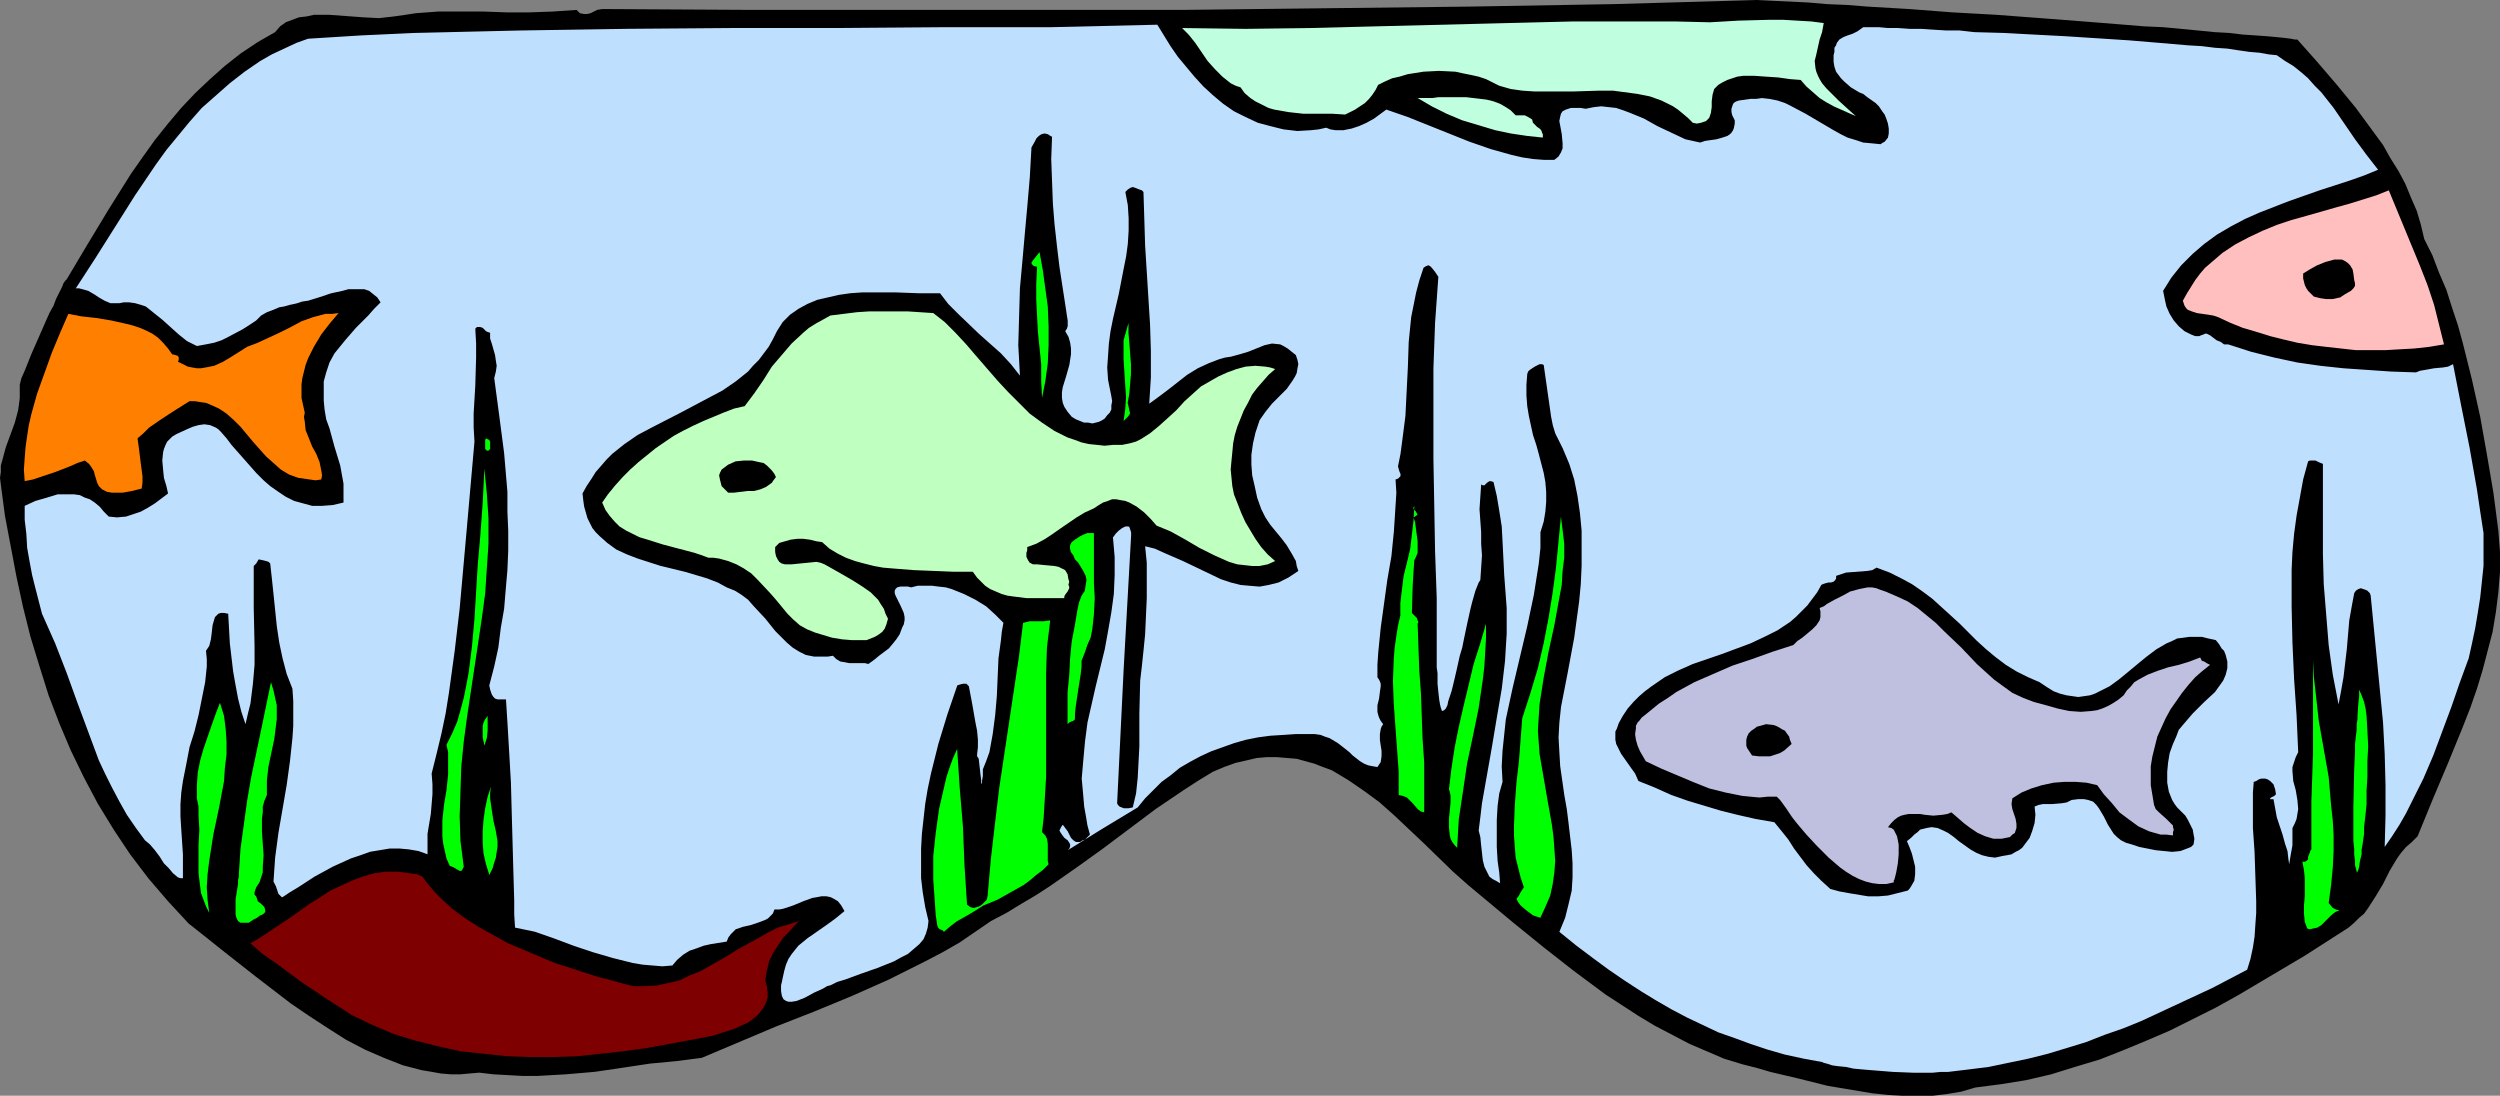 <?xml version="1.0" encoding="UTF-8" standalone="no"?>
<svg
   version="1.0"
   width="129.766mm"
   height="56.877mm"
   id="svg28"
   sodipodi:docname="Mask - Fish Design.wmf"
   xmlns:inkscape="http://www.inkscape.org/namespaces/inkscape"
   xmlns:sodipodi="http://sodipodi.sourceforge.net/DTD/sodipodi-0.dtd"
   xmlns="http://www.w3.org/2000/svg"
   xmlns:svg="http://www.w3.org/2000/svg">
  <rect width="100%" height="100%" fill="#808080" stroke="none"/>
  <sodipodi:namedview
     id="namedview28"
     pagecolor="#ffffff"
     bordercolor="#000000"
     borderopacity="0.25"
     inkscape:showpageshadow="2"
     inkscape:pageopacity="0.0"
     inkscape:pagecheckerboard="0"
     inkscape:deskcolor="#d1d1d1"
     inkscape:document-units="mm" />
  <defs
     id="defs1">
    <pattern
       id="WMFhbasepattern"
       patternUnits="userSpaceOnUse"
       width="6"
       height="6"
       x="0"
       y="0" />
  </defs>
  <path
     style="fill:#000000;fill-opacity:1;fill-rule:evenodd;stroke:none"
     d="m 450.702,7.758 3.878,4.364 3.878,4.526 3.717,4.526 3.555,4.849 1.778,2.424 1.454,2.586 1.616,2.586 1.293,2.424 1.131,2.748 1.131,2.586 0.808,2.748 0.646,2.748 1.616,3.233 1.293,3.394 1.454,3.394 1.131,3.556 1.131,3.394 0.97,3.556 1.778,7.112 1.616,7.273 1.293,7.273 1.293,7.597 0.97,7.435 0.323,4.202 v 3.879 l -0.323,4.041 -0.485,3.879 -0.646,3.879 -0.97,3.717 -0.97,3.717 -1.131,3.717 -1.293,3.717 -1.454,3.717 -2.909,7.112 -3.07,7.273 -2.909,7.112 -1.131,1.131 -1.131,0.97 -0.97,1.131 -0.808,1.131 -1.454,2.424 -1.293,2.586 -1.454,2.424 -1.454,2.263 -0.808,1.131 -0.97,0.808 -0.97,0.97 -1.131,0.97 -8.565,5.495 -8.726,5.172 -4.363,2.586 -4.363,2.424 -4.525,2.263 -4.525,2.263 -4.525,1.94 -4.686,1.94 -4.525,1.778 -4.848,1.455 -4.686,1.455 -4.848,1.131 -5.01,0.808 -5.01,0.647 -2.747,0.808 -2.909,0.485 -2.747,0.323 h -2.909 -2.909 l -2.909,-0.162 -3.07,-0.323 -2.909,-0.485 -5.818,-0.97 -5.818,-1.455 -5.494,-1.293 -2.747,-0.808 -2.586,-0.647 -3.717,-1.131 -3.394,-1.455 -3.394,-1.455 -3.394,-1.778 -3.394,-1.778 -3.232,-1.94 -3.232,-2.101 -3.232,-2.101 -6.302,-4.687 -5.979,-4.687 -5.979,-4.849 -5.818,-4.849 -2.909,-2.424 -2.909,-2.586 -5.656,-5.495 -5.818,-5.495 -2.909,-2.586 -3.07,-2.263 -3.07,-2.101 -1.616,-0.97 -1.616,-0.97 -1.778,-0.647 -1.616,-0.647 -1.778,-0.485 -1.778,-0.485 -1.939,-0.162 -1.939,-0.162 h -1.939 l -1.939,0.162 -2.101,0.485 -2.101,0.485 -2.262,0.808 -2.262,0.97 -2.909,1.778 -2.747,1.778 -5.494,3.717 -5.171,3.879 -5.171,3.879 -5.171,3.717 -5.333,3.717 -2.747,1.778 -2.747,1.616 -2.909,1.778 -3.07,1.616 -3.07,2.101 -3.07,2.101 -3.394,1.94 -3.394,1.778 -3.555,1.778 -3.555,1.778 -7.272,3.233 -7.434,3.071 -7.434,2.909 -7.272,3.071 -7.272,3.071 -5.01,0.647 -5.171,0.485 -5.333,0.808 -5.494,0.808 -5.656,0.485 -5.656,0.323 h -2.747 l -2.909,-0.162 -2.909,-0.162 -2.747,-0.323 -1.939,0.162 -1.778,0.162 H 88.395 l -1.939,-0.162 -1.778,-0.323 -1.939,-0.323 -3.717,-0.97 -3.717,-1.455 -3.717,-1.616 -3.717,-1.94 -3.555,-2.263 -3.717,-2.424 -3.555,-2.424 -6.949,-5.334 -6.787,-5.334 -3.232,-2.586 -3.07,-2.424 -4.04,-4.364 -3.878,-4.526 -3.555,-4.687 -3.232,-4.849 -3.07,-5.011 -2.747,-5.172 -2.586,-5.334 -2.262,-5.334 -2.101,-5.495 -1.778,-5.657 -1.778,-5.819 L 4.525,119.121 3.232,113.141 2.101,107.16 0.97,101.18 0.162,95.038 0,93.745 0.162,92.614 v -1.293 l 0.323,-1.131 0.646,-2.424 1.778,-4.849 0.646,-2.424 0.162,-1.131 0.162,-1.293 v -1.293 -1.293 l 0.323,-1.293 0.646,-1.455 1.293,-3.233 2.909,-6.627 0.646,-1.455 0.808,-1.455 0.485,-1.293 0.646,-1.293 0.485,-0.97 0.323,-0.808 0.323,-0.485 0.323,-0.323 4.04,-6.788 4.202,-6.95 4.363,-6.95 2.262,-3.233 2.424,-3.394 2.586,-3.233 2.586,-3.071 2.747,-2.909 2.909,-2.748 2.909,-2.586 3.07,-2.424 3.394,-2.263 3.394,-1.94 0.97,-1.131 1.131,-0.808 1.293,-0.485 1.293,-0.485 1.454,-0.162 1.454,-0.323 h 1.616 1.454 l 6.626,0.485 3.07,0.162 1.454,-0.162 1.454,-0.162 2.262,-0.323 2.101,-0.323 4.363,-0.323 h 4.525 4.363 l 4.525,0.162 h 4.525 l 4.525,-0.162 4.686,-0.323 0.323,0.323 0.323,0.323 0.808,0.162 h 0.646 l 0.646,-0.162 1.293,-0.647 0.97,-0.162 h 0.808 l 28.603,0.162 h 28.28 28.28 28.118 L 260.176,1.616 288.294,1.293 316.574,0.808 344.692,0 l 3.232,0.162 3.394,0.162 3.394,0.162 3.717,0.323 3.878,0.162 4.04,0.323 8.242,0.485 8.403,0.647 8.726,0.485 8.565,0.647 8.403,0.647 4.04,0.323 4.04,0.323 3.878,0.323 3.717,0.162 3.394,0.323 3.394,0.323 3.232,0.323 2.909,0.162 2.747,0.323 2.424,0.162 2.262,0.162 1.778,0.162 1.616,0.162 1.293,0.162 0.808,0.162 h 0.323 z"
     id="path1" />
  <path
     style="fill:#bfdfff;fill-opacity:1;fill-rule:evenodd;stroke:none"
     d="m 446.662,10.829 1.616,1.131 1.616,0.97 1.616,1.293 1.293,1.131 1.293,1.455 1.293,1.293 2.424,3.071 4.202,6.142 2.262,3.071 2.262,2.909 -2.747,1.131 -2.747,0.97 -5.979,1.94 -5.979,2.101 -2.909,1.131 -2.909,1.131 -2.909,1.293 -2.747,1.455 -2.747,1.616 -2.424,1.778 -2.262,1.94 -2.262,2.263 -1.939,2.424 -0.808,1.293 -0.808,1.293 0.323,1.616 0.323,1.455 0.646,1.455 0.808,1.293 0.97,1.131 1.131,0.97 1.293,0.647 0.808,0.323 h 0.808 l 0.323,-0.162 0.485,-0.162 0.323,-0.162 h 0.323 l 0.646,0.323 0.646,0.485 0.646,0.485 0.808,0.323 0.646,0.485 h 0.808 l 4.525,1.455 4.525,1.131 4.525,0.97 4.525,0.647 4.525,0.485 4.686,0.323 4.686,0.323 4.848,0.162 0.808,-0.323 0.97,-0.162 1.778,-0.323 1.778,-0.162 0.97,-0.162 0.97,-0.485 1.616,8.243 1.616,8.081 1.454,8.243 0.646,4.364 0.646,4.202 v 3.394 3.071 l -0.323,3.071 -0.323,3.071 -0.485,3.071 -0.485,2.909 -0.646,3.071 -0.646,2.909 -1.778,4.849 -1.616,4.687 -3.555,9.536 -1.939,4.526 -2.262,4.526 -1.131,2.263 -1.293,2.263 -1.454,2.263 -1.454,2.101 0.162,-6.142 v -5.98 l -0.162,-6.142 -0.323,-6.142 -2.424,-24.891 -0.162,-0.485 -0.485,-0.485 -0.323,-0.162 -0.485,-0.162 -0.485,-0.162 -0.485,0.162 -0.485,0.323 -0.323,0.485 -0.485,2.586 -0.485,2.748 -0.485,5.657 -0.646,5.495 -0.485,2.748 -0.485,2.586 -1.131,-5.819 -0.808,-5.819 -0.485,-5.98 -0.485,-5.98 -0.162,-5.98 v -5.98 -5.819 -5.819 l -0.808,-0.323 -0.646,-0.323 h -0.808 -0.323 l -0.323,0.162 -0.97,3.556 -0.646,3.556 -0.646,3.556 -0.485,3.556 -0.323,3.556 -0.162,3.556 v 7.112 l 0.162,7.112 0.323,7.112 0.485,7.112 0.323,7.273 -0.485,0.97 -0.323,0.97 -0.323,0.97 v 0.808 l 0.162,1.94 0.485,1.778 0.323,1.94 0.162,1.778 -0.162,0.97 -0.162,0.97 -0.323,0.808 -0.485,0.97 v 1.616 1.778 l -0.323,1.778 -0.323,1.94 -0.162,-1.131 -0.162,-1.455 -0.485,-1.455 -0.485,-1.778 -1.131,-3.394 -0.323,-1.778 -0.323,-1.778 h -0.323 -0.162 -0.162 v -0.162 l 0.162,-0.162 0.323,-0.162 0.323,-0.162 0.162,-0.162 0.162,-0.162 -0.162,-0.97 -0.323,-0.97 -0.323,-0.323 -0.323,-0.323 -0.485,-0.323 -0.485,-0.162 h -0.323 -0.485 l -0.485,0.162 -0.485,0.323 -0.485,0.162 -0.162,2.101 v 2.263 4.687 l 0.323,4.687 0.162,4.849 0.162,4.849 v 2.263 l -0.162,2.263 -0.162,2.424 -0.323,2.101 -0.485,2.263 -0.646,2.101 -6.787,3.556 -6.949,3.233 -6.949,3.233 -3.555,1.455 -3.717,1.293 -3.717,1.455 -3.717,1.131 -3.717,1.131 -3.878,0.97 -3.878,0.808 -3.878,0.808 -3.878,0.485 -4.04,0.485 h -1.454 l -1.616,0.162 h -3.717 l -4.04,-0.162 -4.04,-0.323 -1.939,-0.162 -1.778,-0.162 -1.454,-0.323 -1.616,-0.162 -1.131,-0.162 -0.97,-0.323 -0.646,-0.162 -0.323,-0.162 -3.555,-0.647 -3.717,-0.808 -3.394,-0.97 -3.394,-1.131 -3.07,-1.131 -3.232,-1.131 -3.07,-1.455 -3.07,-1.455 -3.07,-1.616 -3.07,-1.778 -2.909,-1.778 -3.232,-2.101 -3.07,-2.101 -3.07,-2.263 -3.232,-2.424 -3.394,-2.748 1.131,-2.748 0.646,-2.586 0.646,-2.748 0.162,-2.586 v -2.748 l -0.162,-2.586 -0.323,-2.748 -0.323,-2.748 -0.323,-2.586 -0.485,-2.748 -0.808,-5.657 -0.162,-2.748 -0.162,-2.909 0.162,-2.909 0.323,-3.071 1.293,-6.627 1.293,-6.95 0.97,-7.112 0.323,-3.394 0.162,-3.556 v -3.556 -3.394 l -0.323,-3.394 -0.485,-3.394 -0.646,-3.233 -0.97,-3.071 -1.293,-3.071 -1.454,-2.909 -0.485,-1.616 -0.323,-1.616 -0.485,-3.394 -0.97,-6.788 -0.323,-0.162 h -0.485 l -0.97,0.485 -0.97,0.647 -0.323,0.323 -0.162,0.485 -0.162,2.101 v 2.101 l 0.162,2.101 0.323,1.94 0.808,3.717 0.646,1.94 0.485,1.778 0.97,3.717 0.323,1.778 0.162,1.94 v 1.94 l -0.162,1.94 -0.323,1.94 -0.646,2.101 v 3.071 l -0.323,3.071 -0.485,3.071 -0.485,3.071 -1.293,6.142 -2.909,12.284 -1.293,5.98 -0.323,3.071 -0.323,3.071 -0.162,3.071 0.162,3.071 -0.323,1.131 -0.323,1.131 -0.323,2.424 -0.162,2.748 v 2.748 2.586 l 0.162,2.748 0.323,2.263 0.162,2.101 -0.808,-0.485 -0.646,-0.323 -0.646,-0.485 -0.323,-0.647 -0.323,-0.647 -0.323,-0.647 -0.323,-1.293 -0.323,-2.909 -0.162,-1.616 -0.323,-1.293 0.323,-2.586 0.323,-2.748 0.97,-5.495 0.97,-5.495 0.97,-5.819 0.97,-5.657 0.646,-5.495 0.162,-2.748 0.162,-2.586 v -2.586 -2.424 l -0.485,-6.465 -0.162,-3.233 -0.162,-3.233 -0.162,-3.071 -0.485,-3.071 -0.485,-2.909 -0.646,-2.748 -0.485,-0.162 h -0.323 l -0.485,0.323 -0.485,0.485 h -0.323 l -0.323,-0.162 -0.162,2.424 -0.162,2.424 0.162,2.263 0.162,2.263 v 2.263 l 0.162,2.263 -0.162,2.424 -0.162,2.424 -0.323,0.485 -0.323,0.808 -0.323,0.808 -0.323,1.131 -0.323,1.131 -0.323,1.293 -0.646,2.909 -0.646,3.071 -0.323,1.616 -0.485,1.616 -0.646,2.909 -0.646,2.748 -0.323,1.293 -0.323,0.97 -0.323,0.97 -0.162,0.808 -0.323,0.647 -0.323,0.323 -0.323,0.162 -0.162,-0.162 -0.162,-0.485 -0.162,-0.647 -0.162,-0.97 -0.162,-1.455 -0.162,-1.616 v -0.97 -1.131 l -0.162,-1.131 v -1.293 -1.455 -1.455 -9.375 l -0.323,-9.213 -0.162,-9.051 -0.162,-9.051 v -8.89 -8.89 l 0.323,-8.89 0.646,-9.051 -0.646,-0.97 -0.646,-0.808 -0.323,-0.323 -0.323,-0.162 -0.485,0.162 -0.485,0.323 -0.808,2.424 -0.646,2.424 -0.485,2.424 -0.485,2.424 -0.485,4.849 -0.162,4.849 -0.485,9.698 -0.646,5.011 -0.323,2.424 -0.485,2.424 0.162,0.647 0.162,0.485 0.162,0.323 v 0.323 0.162 l -0.323,0.323 -0.162,0.162 -0.485,0.162 0.162,2.586 -0.162,2.586 -0.323,5.011 -0.485,4.849 -0.808,4.687 -1.293,9.374 -0.485,4.849 -0.162,2.424 v 2.424 l 0.323,0.485 0.162,0.323 0.162,0.485 v 0.485 l -0.162,1.131 -0.162,1.293 -0.323,1.293 v 1.293 l 0.162,0.647 0.162,0.485 0.323,0.647 0.485,0.647 -0.323,0.485 -0.162,0.485 -0.162,0.97 v 1.131 l 0.162,1.131 0.162,0.97 v 1.131 l -0.162,1.131 -0.323,0.485 -0.323,0.485 -0.97,-0.162 -0.808,-0.162 -0.808,-0.323 -0.808,-0.485 -1.454,-1.131 -0.646,-0.647 -0.808,-0.647 -1.454,-1.131 -1.616,-0.97 -0.97,-0.323 -0.808,-0.323 -1.131,-0.162 h -1.131 -2.586 l -2.424,0.162 -2.586,0.162 -2.424,0.323 -2.424,0.485 -2.262,0.647 -2.262,0.808 -2.262,0.808 -2.101,0.97 -2.101,1.131 -1.939,1.131 -1.778,1.455 -1.778,1.293 -1.616,1.616 -1.616,1.616 -1.454,1.778 -6.949,4.202 -3.394,2.101 -3.394,2.101 0.323,-0.323 0.162,-0.485 v -0.323 l -0.162,-0.323 -0.323,-0.485 -0.646,-0.485 -0.485,-0.647 -0.323,-0.485 -0.162,-0.323 0.162,-0.323 0.162,-0.323 0.323,-0.485 0.485,0.647 0.485,0.647 0.323,0.647 0.323,0.647 0.485,0.485 0.485,0.323 h 0.323 0.485 l 0.485,-0.323 0.485,-0.162 0.97,-0.97 -0.485,-1.778 -0.323,-1.94 -0.323,-1.778 -0.162,-1.94 -0.323,-3.556 0.323,-3.717 0.323,-3.556 0.485,-3.717 1.616,-7.112 1.778,-7.273 0.646,-3.556 0.646,-3.717 0.485,-3.556 0.162,-3.717 v -3.556 l -0.323,-3.717 v -0.162 l 0.162,-0.162 0.323,-0.485 0.646,-0.647 0.646,-0.485 0.646,-0.323 h 0.323 0.323 l 0.162,0.162 0.162,0.485 0.162,0.485 v 0.647 l -1.454,26.022 -0.646,13.254 -0.646,13.254 0.162,0.323 0.323,0.323 0.808,0.323 h 0.97 l 0.808,-0.162 0.646,-2.748 0.323,-3.071 0.162,-3.071 0.162,-3.071 v -6.465 l 0.162,-6.465 0.323,-2.748 0.323,-3.071 0.323,-3.233 0.162,-3.556 0.162,-3.556 v -3.394 -3.556 l -0.323,-3.233 1.939,0.485 1.778,0.808 3.717,1.616 3.717,1.778 3.717,1.778 1.939,0.647 1.939,0.485 1.778,0.162 1.939,0.162 1.778,-0.323 1.939,-0.485 0.97,-0.485 0.97,-0.485 0.97,-0.647 0.97,-0.647 -0.323,-0.97 -0.162,-0.97 -0.808,-1.455 -0.97,-1.616 -0.97,-1.293 -2.262,-2.748 -0.97,-1.455 -0.808,-1.616 -0.808,-2.263 -0.485,-2.263 -0.485,-2.101 -0.162,-2.101 v -1.94 l 0.323,-2.263 0.485,-2.101 0.808,-2.424 1.131,-1.616 1.293,-1.616 1.454,-1.455 1.454,-1.455 1.131,-1.616 0.485,-0.808 0.323,-0.647 0.162,-0.97 0.162,-0.808 -0.162,-0.808 -0.323,-0.97 -0.808,-0.647 -0.808,-0.647 -0.808,-0.485 -0.646,-0.323 -1.616,-0.162 -1.454,0.323 -1.616,0.647 -0.808,0.323 -0.808,0.323 -1.616,0.485 -1.778,0.485 -1.131,0.162 -1.131,0.323 -2.101,0.808 -2.101,0.97 -2.101,1.293 -3.717,2.909 -1.939,1.455 -1.778,1.293 0.323,-5.172 v -5.172 l -0.162,-5.172 -0.323,-5.172 -0.646,-10.344 -0.162,-5.334 -0.162,-5.172 -0.323,-0.323 -0.485,-0.162 -0.808,-0.323 -0.485,-0.162 -0.485,0.162 -0.485,0.323 -0.485,0.485 0.485,2.586 0.162,2.586 v 2.424 l -0.162,2.586 -0.323,2.424 -0.485,2.424 -0.97,5.011 -1.131,4.849 -0.485,2.424 -0.323,2.424 -0.162,2.424 -0.162,2.263 0.162,2.424 0.485,2.424 0.162,0.808 0.162,0.97 -0.162,0.808 v 0.808 l -0.323,0.647 -0.485,0.485 -0.485,0.647 -0.485,0.323 -0.646,0.323 -0.646,0.162 -0.646,0.162 -0.808,-0.162 h -0.808 l -0.808,-0.323 -0.808,-0.323 -0.808,-0.485 -0.808,-0.97 -0.646,-0.97 -0.323,-0.808 -0.162,-0.97 v -1.131 l 0.162,-0.97 0.646,-2.101 0.646,-2.263 0.323,-2.101 v -1.131 l -0.162,-1.131 -0.323,-1.131 -0.646,-1.131 0.323,-0.485 0.162,-0.485 v -1.131 l -0.162,-0.97 -0.162,-1.131 -1.293,-8.405 -0.485,-4.041 -0.485,-4.364 -0.323,-4.041 -0.162,-4.364 -0.162,-4.364 0.162,-4.364 -0.323,-0.162 -0.485,-0.323 -0.646,-0.162 -0.646,0.162 -0.485,0.323 -0.485,0.485 -0.323,0.647 -0.646,1.131 -0.323,5.819 -0.485,5.657 -0.485,5.334 -0.485,5.495 -0.485,5.334 -0.162,5.495 -0.162,5.657 0.162,2.909 0.162,3.071 -1.778,-2.263 -1.939,-2.101 -4.363,-3.879 -4.04,-3.879 -1.939,-1.94 -1.616,-2.101 h -2.101 -2.101 l -4.363,-0.162 h -4.525 -2.262 l -2.262,0.162 -2.262,0.323 -2.101,0.485 -2.101,0.485 -1.939,0.808 -1.778,0.97 -1.616,1.131 -1.454,1.455 -1.131,1.778 -0.808,1.616 -0.808,1.455 -0.97,1.293 -0.97,1.293 -1.131,1.131 -0.97,1.131 -2.424,1.94 -2.586,1.778 -2.747,1.455 -5.494,2.909 -5.656,2.909 -2.747,1.455 -2.586,1.778 -2.424,1.94 -1.131,1.131 -0.97,1.131 -1.131,1.293 -0.808,1.293 -0.97,1.455 -0.808,1.455 0.162,1.455 0.162,1.131 0.323,1.131 0.323,1.131 0.97,1.94 0.646,0.808 0.808,0.808 1.454,1.293 1.778,1.293 2.101,0.97 2.101,0.808 4.525,1.455 4.686,1.131 4.363,1.293 2.101,0.808 1.778,0.97 1.616,0.647 1.293,0.808 1.293,0.97 1.131,1.293 2.262,2.424 1.939,2.424 1.131,1.131 1.131,1.131 1.131,0.97 1.293,0.808 1.293,0.647 1.616,0.323 h 1.778 0.97 l 0.97,-0.162 0.323,0.323 0.323,0.323 0.808,0.485 0.97,0.162 0.808,0.162 h 2.101 0.97 l 0.646,0.162 1.131,-0.808 0.97,-0.808 1.939,-1.455 0.808,-0.97 0.646,-0.808 0.646,-0.97 0.485,-1.293 0.323,-0.647 0.162,-0.808 v -0.647 l -0.162,-0.808 -0.646,-1.455 -0.646,-1.293 -0.323,-0.647 -0.162,-0.485 v -0.485 l 0.162,-0.323 0.323,-0.323 0.646,-0.162 h 0.808 0.646 l 0.646,0.162 1.293,-0.323 h 1.454 1.293 l 1.293,0.162 1.454,0.162 1.131,0.323 2.424,0.97 2.262,1.131 2.101,1.293 1.778,1.616 1.616,1.616 -0.323,1.778 -0.162,1.616 -0.485,3.556 -0.162,3.717 -0.162,3.717 -0.323,3.717 -0.485,3.717 -0.323,1.778 -0.323,1.778 -0.646,1.778 -0.646,1.616 v 1.293 l -0.162,0.97 v 0.485 0.323 -0.162 l -0.162,-0.323 v -0.485 l -0.162,-1.293 -0.162,-1.455 -0.162,-1.455 -0.323,-0.485 v -0.323 l 0.162,-1.455 v -1.455 l -0.162,-1.778 -0.323,-1.616 -0.646,-3.717 -0.646,-3.394 -0.485,-0.485 h -0.646 l -0.646,0.162 -0.485,0.162 -1.939,5.657 -1.778,5.819 -1.454,5.819 -0.646,3.071 -0.485,2.909 -0.323,2.909 -0.323,2.909 -0.162,2.909 v 2.909 2.909 l 0.323,2.748 0.485,2.909 0.646,2.748 -0.162,1.293 -0.323,1.131 -0.485,1.131 -0.808,0.97 -1.131,0.97 -1.131,0.97 -1.293,0.647 -1.454,0.808 -3.232,1.293 -3.232,1.131 -3.07,1.131 -1.616,0.485 -1.293,0.647 -0.646,0.162 -0.808,0.485 -1.778,0.808 -1.778,0.97 -0.808,0.323 -0.808,0.323 -0.97,0.162 h -0.646 l -0.485,-0.162 -0.485,-0.323 -0.323,-0.647 -0.162,-0.97 v -0.485 -0.647 l 0.162,-0.647 0.162,-0.808 0.323,-1.455 0.323,-1.131 0.485,-1.131 0.646,-0.97 0.646,-0.808 0.646,-0.808 1.778,-1.455 3.717,-2.586 1.778,-1.293 1.778,-1.455 -0.646,-1.131 -0.646,-0.808 -0.808,-0.485 -0.646,-0.323 -0.808,-0.162 h -0.97 l -0.808,0.162 -0.97,0.162 -1.778,0.647 -1.939,0.808 -1.939,0.647 -0.808,0.162 h -0.97 l -0.323,0.808 -0.485,0.485 -0.485,0.485 -0.646,0.323 -1.293,0.485 -1.454,0.485 -1.454,0.323 -1.454,0.485 -0.485,0.485 -0.485,0.485 -0.485,0.647 -0.323,0.808 -3.07,0.485 -1.454,0.323 -1.293,0.485 -1.454,0.485 -1.293,0.808 -1.131,0.97 -0.97,1.131 -1.939,0.162 -1.939,-0.162 -1.939,-0.162 -1.939,-0.323 -3.878,-0.97 -3.878,-1.131 -3.878,-1.293 -3.878,-1.455 -3.717,-1.293 -3.878,-0.808 -0.162,-2.586 v -2.748 l -0.162,-5.495 -0.162,-5.819 -0.162,-5.819 -0.162,-5.98 -0.323,-5.657 -0.323,-5.495 -0.162,-2.586 -0.162,-2.586 H 98.253 97.606 l -0.485,-0.162 -0.323,-0.323 -0.323,-0.485 -0.162,-0.485 -0.162,-0.485 -0.162,-0.808 0.97,-3.717 0.808,-3.717 0.485,-3.879 0.646,-3.717 0.323,-3.879 0.323,-3.717 0.162,-3.879 v -3.879 l -0.162,-3.717 v -3.879 l -0.646,-7.597 -0.97,-7.435 -0.97,-7.273 0.323,-1.293 0.162,-1.131 -0.162,-0.97 -0.162,-1.131 -0.323,-1.131 -0.323,-1.131 -0.323,-0.97 v -1.131 l -0.485,-0.162 -0.323,-0.162 -0.646,-0.647 -0.485,-0.162 h -0.162 -0.485 l -0.323,0.323 0.162,2.909 v 2.748 l -0.162,5.495 -0.323,5.495 v 2.748 l 0.162,2.748 -1.454,16.486 -1.454,16.325 -0.97,8.243 -1.131,8.243 -0.646,4.041 -0.808,3.879 -0.97,4.041 -0.97,3.879 0.162,2.101 v 1.94 l -0.323,3.879 -0.646,3.879 v 1.94 2.101 l -1.778,-0.647 -1.939,-0.323 -1.778,-0.162 h -1.939 l -1.939,0.323 -1.939,0.323 -1.778,0.647 -1.939,0.647 -1.778,0.808 -1.778,0.808 -3.555,1.94 -3.232,2.101 -1.616,0.97 -1.454,0.97 h -0.162 l -0.323,-0.323 -0.323,-0.323 -0.162,-0.485 -0.162,-0.485 -0.162,-0.485 -0.485,-0.97 0.323,-4.687 0.646,-4.849 0.808,-4.687 0.808,-4.687 0.646,-4.687 0.485,-4.526 0.162,-2.424 v -2.424 -2.424 l -0.162,-2.424 -1.131,-2.909 -0.808,-3.071 -0.646,-3.071 -0.485,-3.233 -0.646,-6.304 -0.323,-3.071 -0.323,-2.909 -0.323,-0.323 -0.485,-0.162 -0.646,-0.162 -0.808,-0.162 -0.485,0.808 -0.485,0.485 v 4.202 4.041 l 0.162,7.435 v 3.717 l -0.323,3.717 -0.485,3.879 -0.485,1.94 -0.485,2.101 -0.808,-2.424 -0.646,-2.586 -0.485,-2.586 -0.485,-2.748 -0.646,-5.495 -0.323,-5.819 -0.808,-0.162 h -0.646 l -0.485,0.162 -0.323,0.323 -0.323,0.323 -0.162,0.485 -0.323,1.131 -0.162,1.455 -0.162,1.293 -0.323,1.293 -0.323,0.485 -0.323,0.485 0.162,1.616 v 1.455 l -0.323,3.071 -0.646,3.233 -0.646,3.233 -0.808,3.233 -0.97,3.071 -0.646,3.394 -0.646,3.233 -0.323,2.263 -0.162,2.263 v 2.424 l 0.162,2.586 0.323,4.849 v 2.424 2.263 H 35.39 l -0.485,-0.162 -0.97,-0.808 -0.808,-0.97 -0.97,-0.97 -0.808,-1.293 -0.97,-1.293 -0.97,-1.131 -0.97,-0.808 -1.778,-2.424 -1.778,-2.586 -1.454,-2.586 -1.454,-2.748 -1.293,-2.586 -1.293,-2.748 -2.101,-5.657 -2.101,-5.657 -2.101,-5.819 -2.262,-5.819 -2.586,-5.819 -1.293,-5.011 -0.646,-2.586 -0.485,-2.586 -0.485,-2.748 -0.162,-2.748 -0.323,-2.748 V 99.24 L 6.949,98.271 9.211,97.624 11.312,96.978 h 2.262 0.97 l 1.131,0.162 0.97,0.485 0.97,0.323 0.97,0.647 0.97,0.808 0.808,0.97 0.97,0.97 1.616,0.162 1.778,-0.162 1.454,-0.485 1.454,-0.485 1.454,-0.808 1.293,-0.808 1.293,-0.97 1.293,-0.97 -0.323,-1.455 -0.485,-1.616 -0.162,-1.616 -0.162,-1.778 0.162,-1.616 0.162,-0.647 0.323,-0.808 0.323,-0.647 0.485,-0.485 0.485,-0.485 0.808,-0.485 2.101,-0.97 1.131,-0.485 1.131,-0.323 1.131,-0.162 1.131,0.162 1.131,0.485 0.485,0.323 0.485,0.485 1.131,1.293 0.97,1.293 2.424,2.748 2.424,2.748 1.454,1.455 1.293,1.131 1.616,1.131 1.454,0.97 1.616,0.808 1.778,0.485 1.778,0.485 h 1.939 l 2.101,-0.162 2.101,-0.485 V 96.816 94.876 l -0.323,-1.778 -0.323,-1.778 -1.131,-3.717 -0.97,-3.556 -0.646,-1.778 -0.323,-1.94 -0.162,-1.778 v -1.778 -1.94 l 0.485,-1.778 0.646,-1.94 0.97,-1.778 2.101,-2.586 2.101,-2.424 2.424,-2.424 1.131,-1.293 1.293,-1.293 -0.646,-0.97 -0.808,-0.647 -0.808,-0.647 -0.97,-0.323 H 70.458 69.488 68.357 l -1.131,0.323 -2.262,0.485 -2.424,0.808 -2.101,0.647 -1.131,0.162 -0.97,0.323 -0.646,0.162 -0.808,0.162 -1.131,0.323 -0.97,0.162 -1.131,0.485 -1.293,0.485 -1.131,0.647 -0.97,0.97 -1.454,0.97 -1.293,0.808 -2.747,1.455 -1.293,0.647 -1.454,0.485 -1.616,0.323 -1.778,0.323 L 37.653,67.399 36.683,66.915 35.067,65.622 33.451,64.167 31.835,62.712 30.219,61.419 29.411,60.773 28.603,60.126 27.634,59.803 26.502,59.48 25.371,59.318 h -1.131 l -0.808,0.162 h -0.646 -0.646 -0.485 l -1.131,-0.485 -1.131,-0.647 -0.485,-0.323 -0.485,-0.323 -1.131,-0.647 -1.131,-0.323 -0.646,-0.162 h -0.646 l 3.878,-5.98 3.878,-6.142 3.878,-6.142 4.04,-5.98 2.101,-2.909 2.262,-2.748 2.262,-2.748 2.424,-2.748 2.747,-2.424 2.747,-2.424 2.909,-2.263 3.07,-2.101 L 53.328,10.668 55.752,9.536 58.176,8.405 60.438,7.597 70.781,6.95 81.285,6.465 102.131,5.98 122.977,5.657 143.824,5.495 h 20.685 l 20.846,-0.162 h 20.846 l 20.846,-0.485 1.293,2.101 1.293,2.101 1.454,2.101 1.616,1.94 1.616,1.94 1.778,1.94 1.939,1.778 1.939,1.616 2.101,1.455 2.262,1.131 2.424,1.131 2.424,0.647 2.586,0.647 2.747,0.323 2.747,-0.162 1.454,-0.162 1.454,-0.323 0.808,0.323 0.97,0.162 h 1.616 l 1.616,-0.323 1.454,-0.485 1.454,-0.647 1.454,-0.808 2.424,-1.778 4.202,1.455 4.04,1.616 4.04,1.616 4.04,1.616 4.202,1.455 4.04,1.131 2.101,0.485 2.101,0.323 2.101,0.162 h 2.101 l 0.808,-0.647 0.485,-0.808 0.323,-0.808 v -0.97 l -0.162,-1.778 -0.323,-1.778 -0.162,-0.808 0.162,-0.808 0.162,-0.647 0.323,-0.485 0.646,-0.323 0.485,-0.162 0.485,-0.162 h 0.485 0.808 0.646 l 0.97,0.162 1.616,-0.323 1.454,-0.162 1.454,0.162 1.454,0.162 1.454,0.485 1.293,0.485 2.747,1.131 2.586,1.455 2.747,1.293 2.747,1.293 1.454,0.323 1.454,0.323 0.97,-0.323 1.131,-0.162 1.131,-0.162 1.131,-0.323 0.97,-0.323 0.485,-0.323 0.323,-0.323 0.323,-0.485 0.162,-0.485 0.162,-0.808 v -0.647 l -0.485,-0.97 -0.162,-0.647 v -0.647 l 0.162,-0.485 0.162,-0.485 0.323,-0.323 0.323,-0.162 0.485,-0.162 1.131,-0.162 1.131,-0.162 h 1.131 l 1.131,-0.162 1.454,0.162 1.616,0.323 1.454,0.485 1.293,0.647 2.747,1.455 2.747,1.616 2.747,1.616 1.454,0.808 1.293,0.647 1.616,0.485 1.454,0.485 1.778,0.162 1.616,0.162 0.485,-0.323 0.323,-0.162 0.646,-0.808 0.162,-0.808 v -0.97 l -0.162,-0.97 -0.323,-0.97 -0.323,-0.808 -0.485,-0.647 -0.646,-0.97 -0.646,-0.647 -1.616,-1.131 -0.808,-0.647 -0.808,-0.323 -1.616,-0.97 -1.293,-1.131 -0.646,-0.647 -0.485,-0.647 -0.485,-0.647 -0.323,-0.97 -0.162,-0.97 v -1.293 l 0.162,-0.647 V 9.375 l 0.323,-0.485 0.162,-0.485 0.485,-0.647 0.808,-0.485 0.808,-0.323 0.97,-0.323 0.97,-0.485 1.131,-0.808 h 1.454 1.616 l 1.778,0.162 h 1.939 l 2.262,0.162 h 2.262 l 2.424,0.162 2.586,0.162 h 2.586 l 2.909,0.323 5.818,0.162 5.979,0.323 6.141,0.323 12.443,0.808 5.818,0.485 5.656,0.485 2.747,0.162 2.586,0.323 2.424,0.162 2.101,0.323 2.262,0.323 1.939,0.162 1.778,0.323 z"
     id="path2" />
  <path
     style="fill:#bfffdf;fill-opacity:1;fill-rule:evenodd;stroke:none"
     d="m 357.782,4.526 -0.323,1.778 -0.485,1.455 -0.323,1.455 -0.323,1.455 -0.323,1.293 0.162,1.455 0.162,0.647 0.323,0.808 0.323,0.647 0.485,0.808 0.808,0.97 0.808,0.808 1.616,1.616 1.778,1.616 1.616,1.455 -2.909,-1.293 -1.454,-0.647 -1.454,-0.808 -1.293,-0.808 -1.293,-1.131 -1.293,-1.131 -1.131,-1.293 -2.101,-0.162 -2.262,-0.323 -2.424,-0.162 -2.262,-0.162 h -2.262 l -1.131,0.162 -0.97,0.323 -0.97,0.323 -0.97,0.485 -0.808,0.485 -0.808,0.808 -0.323,1.131 -0.162,1.293 v 1.131 l -0.162,1.131 -0.323,0.97 -0.323,0.323 -0.323,0.323 -0.485,0.162 -0.485,0.162 -0.808,0.162 -0.808,-0.162 -0.97,-0.97 -0.97,-0.808 -0.97,-0.808 -0.97,-0.647 -2.262,-1.131 -2.262,-0.808 -2.424,-0.485 -2.424,-0.323 -2.424,-0.323 h -2.586 l -5.171,0.162 h -5.01 -2.586 l -2.424,-0.162 -2.262,-0.323 -2.262,-0.647 -1.293,-0.647 -1.293,-0.647 -1.454,-0.485 -1.454,-0.323 -1.616,-0.323 -1.454,-0.323 -3.232,-0.162 -3.07,0.162 -3.07,0.485 -1.616,0.485 -1.454,0.323 -1.454,0.647 -1.293,0.647 -0.485,0.97 -0.646,0.97 -0.646,0.808 -0.808,0.808 -1.939,1.293 -1.939,0.97 -2.586,-0.162 h -2.909 -2.747 l -2.909,-0.323 -2.747,-0.485 -1.131,-0.323 -1.293,-0.647 -1.293,-0.647 -0.97,-0.647 -1.131,-0.97 -0.808,-1.131 -0.97,-0.323 -0.97,-0.485 -1.616,-1.293 -1.454,-1.455 -1.454,-1.616 -2.424,-3.556 -1.293,-1.616 -1.293,-1.293 12.443,0.162 12.605,-0.162 12.605,-0.323 12.928,-0.323 12.928,-0.323 13.09,-0.323 h 13.413 6.787 l 6.787,0.162 2.747,-0.162 2.747,-0.162 5.979,-0.162 h 2.909 l 2.747,0.162 2.747,0.162 z"
     id="path3" />
  <path
     style="fill:#bfffdf;fill-opacity:1;fill-rule:evenodd;stroke:none"
     d="m 300.576,23.436 0.162,0.647 0.485,0.485 0.323,0.323 0.485,0.323 0.323,0.323 0.162,0.485 0.162,0.323 v 0.647 l -3.07,-0.323 -3.232,-0.485 -3.07,-0.647 -3.232,-0.97 -3.232,-0.97 -3.07,-1.293 -2.909,-1.455 -2.747,-1.616 h 1.778 1.131 l 1.131,-0.162 h 2.747 2.747 l 2.747,0.323 1.293,0.162 1.293,0.323 1.293,0.485 1.131,0.647 0.97,0.647 0.97,0.97 h 0.97 0.808 l 0.646,0.323 z"
     id="path4" />
  <path
     style="fill:#ffbfbf;fill-opacity:1;fill-rule:evenodd;stroke:none"
     d="m 479.467,67.561 -2.909,0.485 -2.909,0.323 -2.909,0.162 -2.747,0.162 h -2.909 -2.909 l -2.909,-0.323 -2.909,-0.323 -2.747,-0.323 -2.909,-0.485 -2.747,-0.647 -2.586,-0.647 -2.586,-0.808 -2.747,-0.808 -2.424,-0.97 -2.424,-1.131 -0.97,-0.323 -0.97,-0.162 -1.131,-0.162 -1.131,-0.162 -0.97,-0.323 -0.808,-0.323 -0.323,-0.323 -0.323,-0.485 -0.162,-0.485 -0.162,-0.485 0.808,-1.455 0.808,-1.293 0.808,-1.293 0.97,-1.293 0.97,-1.131 1.131,-0.97 2.262,-1.94 2.424,-1.616 2.747,-1.455 2.747,-1.293 2.747,-1.131 2.909,-0.97 2.909,-0.808 5.656,-1.616 2.909,-0.808 2.586,-0.808 2.586,-0.808 2.424,-0.97 3.07,7.435 3.07,7.435 1.454,3.717 1.293,3.879 0.97,3.879 z"
     id="path5" />
  <path
     style="fill:#000000;fill-opacity:1;fill-rule:evenodd;stroke:none"
     d="m 461.852,54.954 0.162,0.647 v 0.485 l -0.323,0.485 -0.485,0.485 -1.131,0.647 -0.485,0.323 -0.485,0.323 -1.454,0.323 h -1.293 l -1.131,-0.162 -1.293,-0.323 -0.808,-0.808 -0.323,-0.323 -0.323,-0.485 -0.323,-0.647 -0.162,-0.647 -0.162,-0.647 v -0.97 l 1.293,-0.808 1.454,-0.808 1.616,-0.647 1.778,-0.485 h 0.646 0.808 l 0.646,0.323 0.485,0.323 0.485,0.485 0.485,0.808 0.162,0.808 z"
     id="path6" />
  <path
     style="fill:#00ff00;fill-opacity:1;fill-rule:evenodd;stroke:none"
     d="m 204.424,78.067 -0.162,-3.233 v -3.394 l -0.646,-6.304 -0.323,-6.304 v -3.233 l 0.162,-3.233 -0.485,-0.162 h -0.162 l -0.323,-0.323 -0.162,-0.323 0.323,-0.485 0.646,-0.808 0.646,-0.808 0.646,3.556 0.485,3.556 0.485,3.556 0.162,3.879 v 3.717 l -0.162,3.556 -0.485,3.556 z"
     id="path7" />
  <path
     style="fill:#bfffbf;fill-opacity:1;fill-rule:evenodd;stroke:none"
     d="m 183.093,61.419 2.262,1.778 2.101,2.101 2.101,2.263 1.939,2.263 4.202,4.849 2.101,2.263 2.101,2.101 2.101,2.101 2.424,1.778 2.424,1.616 1.293,0.647 1.293,0.647 1.454,0.485 1.293,0.485 1.454,0.323 1.616,0.162 1.454,0.162 1.616,-0.162 h 1.778 l 1.616,-0.323 1.131,-0.323 0.97,-0.485 1.778,-1.131 1.778,-1.455 1.616,-1.455 1.778,-1.616 1.616,-1.778 1.616,-1.455 1.616,-1.455 3.394,-1.94 1.778,-0.808 1.778,-0.647 1.778,-0.485 1.939,-0.162 1.939,0.162 0.97,0.162 0.97,0.323 -1.293,1.131 -1.131,1.293 -1.131,1.293 -0.97,1.293 -0.808,1.616 -0.808,1.455 -0.646,1.616 -0.646,1.616 -0.485,1.616 -0.323,1.616 -0.162,1.778 -0.162,1.616 -0.162,1.778 0.323,3.233 0.323,1.616 1.454,3.717 0.808,1.778 0.97,1.616 0.97,1.616 1.131,1.616 1.293,1.455 1.454,1.293 -1.454,0.647 -1.616,0.323 h -1.454 l -1.454,-0.162 -1.454,-0.162 -1.616,-0.485 -1.454,-0.647 -1.454,-0.647 -2.909,-1.455 -2.747,-1.616 -2.909,-1.616 -2.747,-1.131 -1.131,-1.293 -1.293,-1.293 -1.454,-1.131 -1.454,-0.808 -0.808,-0.323 -0.97,-0.162 -0.808,-0.162 h -0.808 l -0.808,0.323 -0.97,0.323 -0.808,0.485 -0.97,0.647 -1.778,0.808 -1.616,0.97 -3.07,2.101 -1.616,1.131 -1.454,0.97 -1.778,0.97 -1.778,0.647 v 0.647 l -0.162,0.485 v 0.808 l 0.323,0.647 0.323,0.485 0.646,0.323 h 0.808 l 1.616,0.162 1.778,0.162 0.808,0.162 0.646,0.323 0.646,0.323 0.485,0.808 0.162,0.97 0.162,0.485 -0.162,0.647 0.162,0.323 v 0.323 l -0.323,0.647 -0.485,0.647 -0.162,0.323 v 0.323 h -2.424 -2.424 -2.586 l -2.586,-0.323 -1.131,-0.162 -1.131,-0.323 -1.131,-0.485 -1.131,-0.485 -0.97,-0.647 -0.808,-0.808 -0.808,-0.808 -0.808,-1.131 h -3.717 l -7.918,-0.323 -4.04,-0.323 -1.939,-0.162 -1.778,-0.323 -1.939,-0.485 -1.778,-0.485 -1.778,-0.647 -1.616,-0.808 -1.616,-0.97 -1.454,-1.293 -1.131,-0.162 -1.293,-0.323 -1.293,-0.162 h -1.131 l -1.293,0.162 -1.131,0.323 -1.131,0.323 -0.808,0.808 v 0.97 l 0.162,0.808 0.323,0.647 0.323,0.485 0.485,0.323 0.646,0.162 h 0.646 0.646 l 3.232,-0.323 1.616,-0.162 0.808,0.162 0.808,0.323 3.717,2.101 1.939,1.131 1.778,1.131 1.616,1.131 1.454,1.455 0.485,0.808 0.646,0.97 0.323,0.97 0.485,0.97 -0.323,1.131 -0.323,0.808 -0.485,0.647 -0.646,0.485 -0.808,0.485 -0.808,0.323 -0.808,0.323 h -0.97 -1.939 l -1.939,-0.162 -1.939,-0.323 -1.616,-0.485 -1.616,-0.485 -1.616,-0.647 -1.454,-0.808 -1.293,-1.131 -1.131,-1.131 -2.262,-2.748 -1.131,-1.293 -2.424,-2.586 -1.293,-1.293 -1.454,-0.97 -1.454,-0.808 -1.616,-0.647 -1.778,-0.485 -1.131,-0.162 h -0.97 l -1.293,-0.485 -1.454,-0.485 -6.141,-1.616 -3.07,-0.97 -1.616,-0.485 -1.293,-0.647 -1.293,-0.647 -1.293,-0.808 -0.97,-0.97 -0.97,-1.131 -0.808,-1.131 -0.646,-1.455 1.131,-1.616 1.454,-1.778 1.454,-1.616 1.454,-1.455 1.616,-1.455 3.394,-2.748 3.555,-2.424 1.778,-0.97 1.939,-0.97 2.101,-0.97 1.939,-0.808 1.939,-0.808 2.101,-0.808 2.101,-0.485 1.939,-2.586 1.778,-2.586 1.616,-2.586 1.939,-2.263 1.939,-2.263 2.262,-2.101 1.131,-0.97 1.293,-0.808 1.454,-0.808 1.454,-0.808 2.586,-0.323 2.586,-0.323 2.424,-0.162 h 2.586 5.01 z"
     id="path8" />
  <path
     style="fill:#00ff00;fill-opacity:1;fill-rule:evenodd;stroke:none"
     d="m 221.23,79.037 0.162,0.647 0.162,0.808 0.162,0.647 -0.162,0.162 -0.162,0.323 -0.485,0.485 -0.485,0.485 0.162,-1.131 0.162,-1.131 0.162,-2.424 -0.162,-2.424 -0.323,-5.011 v -2.424 -1.293 l 0.323,-1.131 0.323,-1.131 0.323,-1.131 v 1.94 l 0.162,1.94 0.323,4.202 v 1.94 l -0.162,1.94 -0.162,1.94 z"
     id="path9" />
  <path
     style="fill:#ff7f00;fill-opacity:1;fill-rule:evenodd;stroke:none"
     d="m 66.418,61.419 -1.778,2.101 -1.616,2.101 -1.454,2.424 -1.131,2.263 -0.485,1.293 -0.323,1.293 -0.323,1.293 -0.162,1.293 v 1.293 1.293 l 0.323,1.455 0.323,1.455 -0.162,0.808 0.162,0.97 0.162,1.616 0.646,1.616 0.646,1.616 0.808,1.455 0.646,1.616 0.323,1.616 0.162,0.97 -0.162,0.808 -1.131,0.162 -1.131,-0.162 -1.131,-0.162 -1.131,-0.162 L 56.722,93.099 55.106,92.129 53.651,90.836 52.197,89.543 49.611,86.633 47.187,83.724 45.894,82.431 44.44,81.138 42.986,80.168 41.208,79.36 40.4,79.037 39.269,78.875 38.299,78.714 h -1.131 l -2.586,1.616 -2.747,1.778 -2.586,1.778 -1.131,1.131 -1.131,0.97 0.323,2.424 0.323,2.586 0.323,2.424 v 1.293 l -0.162,1.131 -1.939,0.485 -1.778,0.323 h -1.131 -0.97 l -0.97,-0.162 -0.97,-0.485 -0.646,-0.647 -0.323,-0.647 -0.485,-1.616 -0.162,-0.647 -0.485,-0.808 -0.485,-0.647 -0.808,-0.647 -1.454,0.485 -1.454,0.647 -2.909,1.131 -2.909,0.97 -1.454,0.485 -1.616,0.323 -0.162,-2.263 0.162,-2.263 0.162,-2.101 0.323,-2.263 0.323,-2.101 0.485,-2.101 1.131,-4.041 1.454,-4.041 1.454,-4.041 1.616,-3.879 1.616,-3.717 2.586,0.485 2.909,0.323 2.909,0.485 2.909,0.647 1.293,0.323 1.454,0.485 1.131,0.485 1.293,0.647 1.131,0.808 0.97,0.97 0.97,1.131 0.808,1.131 0.646,0.162 0.485,0.162 0.162,0.323 v 0.162 0.323 l -0.162,0.323 0.97,0.485 0.97,0.485 0.808,0.162 0.97,0.162 h 0.808 l 0.97,-0.162 1.616,-0.323 1.778,-0.808 1.616,-0.97 3.07,-1.94 2.101,-0.808 2.101,-0.97 2.101,-0.97 2.262,-1.131 2.101,-1.131 2.262,-0.808 2.424,-0.647 h 1.293 z"
     id="path10" />
  <path
     style="fill:#00ff00;fill-opacity:1;fill-rule:evenodd;stroke:none"
     d="m 96.152,88.088 -0.162,0.162 -0.162,0.162 h -0.323 l -0.323,-0.323 v -0.485 -0.97 -0.323 l 0.162,-0.323 0.323,0.162 0.323,0.162 0.162,0.323 v 0.162 0.808 z"
     id="path11" />
  <path
     style="fill:#000000;fill-opacity:1;fill-rule:evenodd;stroke:none"
     d="m 152.227,93.583 -0.485,0.647 -0.323,0.485 -1.131,0.808 -1.131,0.485 -1.293,0.323 h -1.293 l -1.293,0.162 -1.293,0.162 h -1.131 l -0.323,-0.323 -0.485,-0.485 -0.485,-0.485 -0.162,-0.647 -0.162,-0.647 -0.162,-0.808 0.162,-0.485 0.323,-0.647 1.293,-0.97 1.454,-0.647 1.616,-0.162 h 1.616 l 1.454,0.323 0.808,0.162 0.646,0.485 0.485,0.485 0.485,0.485 0.485,0.647 z"
     id="path12" />
  <path
     style="fill:#00ff00;fill-opacity:1;fill-rule:evenodd;stroke:none"
     d="m 277.305,101.503 0.323,0.97 0.162,1.293 0.323,2.424 v 1.131 1.131 l -0.323,0.808 -0.323,0.647 -0.162,2.263 -0.162,2.748 -0.162,5.334 0.485,0.485 0.485,0.485 0.162,0.485 0.162,0.323 -0.162,0.323 0.162,4.687 0.162,4.526 0.323,4.364 0.162,4.526 0.162,4.526 0.323,4.687 v 4.849 4.849 l -0.646,-0.162 -0.646,-0.485 -0.97,-1.131 -0.646,-0.647 -0.485,-0.485 -0.808,-0.323 -0.808,-0.162 v -4.526 l -0.323,-4.526 -0.323,-4.364 -0.323,-4.526 -0.162,-4.364 0.162,-4.364 0.162,-2.101 0.323,-2.263 0.323,-2.101 0.485,-2.101 v -2.424 l 0.323,-2.748 0.323,-2.586 0.646,-2.586 0.646,-2.748 0.323,-2.748 0.323,-2.748 0.162,-2.909 -0.162,0.323 v 0.323 l 0.323,0.323 0.162,0.162 0.162,0.323 0.162,0.323 -0.323,0.162 -0.162,0.162 z"
     id="path13" />
  <path
     style="fill:#00ff00;fill-opacity:1;fill-rule:evenodd;stroke:none"
     d="m 301.707,143.365 0.162,2.263 0.162,2.263 0.808,4.687 0.808,4.687 0.808,4.526 0.323,2.424 0.162,2.263 0.162,2.424 -0.162,2.263 -0.323,2.263 -0.485,2.263 -0.97,2.263 -0.97,2.101 -1.454,-0.485 -1.293,-0.97 -1.131,-0.97 -0.485,-0.647 -0.323,-0.647 0.485,-0.647 0.323,-0.647 0.323,-0.485 0.323,-0.485 -0.646,-1.94 -0.485,-1.94 -0.485,-1.94 -0.162,-2.101 -0.162,-2.101 v -2.101 l 0.162,-4.041 0.323,-4.364 0.485,-4.202 0.323,-4.202 0.323,-4.202 1.616,-5.011 1.454,-4.849 1.131,-4.849 0.97,-5.011 0.808,-5.011 0.646,-4.849 0.97,-10.021 0.323,2.586 0.323,2.748 v 2.748 l -0.323,2.586 -0.162,2.748 -0.485,2.586 -0.97,5.334 -1.131,5.172 -0.97,5.172 -0.808,5.172 -0.162,2.586 z"
     id="path14" />
  <path
     style="fill:#00ff00;fill-opacity:1;fill-rule:evenodd;stroke:none"
     d="m 90.981,170.034 -0.323,0.647 -0.162,0.162 h -0.323 l -0.323,-0.162 -0.808,-0.485 -0.323,-0.162 -0.485,-0.162 -0.646,-1.455 -0.323,-1.455 -0.323,-1.455 -0.162,-1.455 v -3.071 l 0.323,-3.071 0.485,-2.909 0.323,-3.071 v -2.909 -1.455 l -0.323,-1.455 1.131,-2.263 0.97,-2.263 0.646,-2.263 0.646,-2.424 0.485,-2.424 0.485,-2.586 0.646,-5.172 0.485,-5.334 0.323,-5.334 0.323,-5.334 0.485,-5.495 0.485,-6.627 0.323,-6.627 0.485,4.849 0.323,4.849 v 5.011 l -0.323,4.849 -0.323,4.849 -0.646,4.849 -2.909,19.396 -0.646,4.849 -0.485,4.849 -0.162,4.849 -0.162,5.011 0.162,4.849 z"
     id="path15" />
  <path
     style="fill:#000000;fill-opacity:1;fill-rule:evenodd;stroke:none"
     d="m 400.121,133.829 1.454,0.97 1.293,0.808 1.293,0.485 1.293,0.323 1.131,0.162 1.131,0.162 1.131,-0.162 1.131,-0.162 0.97,-0.323 0.97,-0.485 1.939,-0.97 1.778,-1.293 1.778,-1.455 1.939,-1.616 1.778,-1.455 1.939,-1.455 1.939,-1.131 1.131,-0.485 0.97,-0.485 1.293,-0.162 1.131,-0.162 h 1.131 1.293 l 1.293,0.323 1.454,0.323 0.646,0.808 0.485,0.808 0.485,0.485 0.323,0.808 0.162,0.647 0.162,0.647 v 1.293 l -0.323,1.293 -0.485,1.131 -0.808,1.131 -0.808,1.131 -2.262,2.101 -2.101,2.101 -0.97,1.131 -0.97,1.131 -0.808,0.97 -0.485,1.293 -0.646,1.455 -0.646,1.778 -0.323,1.94 -0.162,1.778 v 2.101 l 0.323,1.778 0.323,0.808 0.323,0.808 0.485,0.808 0.485,0.647 1.616,1.616 0.485,0.808 0.485,0.97 0.485,0.97 0.162,0.97 0.162,0.808 -0.162,1.131 -0.485,0.485 -0.808,0.323 -1.293,0.485 -1.616,0.162 -1.616,-0.162 -1.616,-0.162 -1.616,-0.323 -1.616,-0.323 -1.454,-0.485 -1.131,-0.323 -0.97,-0.485 -0.808,-0.647 -0.646,-0.647 -1.131,-1.778 -0.808,-1.616 -0.97,-1.616 -0.485,-0.647 -0.646,-0.647 -0.97,-0.323 -0.808,-0.162 h -1.131 l -1.293,0.162 -0.97,0.485 -0.97,0.162 -1.939,0.162 h -1.778 l -0.808,0.162 -0.808,0.323 0.162,1.616 -0.162,1.616 -0.485,1.616 -0.485,1.293 -0.97,1.293 -0.485,0.647 -0.646,0.485 -0.646,0.323 -0.808,0.485 -0.808,0.162 -0.97,0.162 -1.454,0.323 -1.293,-0.162 -1.293,-0.323 -1.131,-0.485 -1.131,-0.647 -1.131,-0.808 -1.131,-0.808 -0.97,-0.808 -1.131,-0.808 -0.97,-0.485 -1.131,-0.485 -1.131,-0.162 -0.97,0.162 -0.646,0.162 -0.646,0.162 -0.485,0.485 -0.646,0.485 -0.646,0.647 -0.808,0.647 0.485,1.131 0.485,1.293 0.323,1.293 0.323,1.293 v 1.455 l -0.162,1.293 -0.646,1.131 -0.323,0.485 -0.323,0.323 -1.939,0.485 -1.939,0.485 -1.939,0.162 h -1.939 l -1.939,-0.323 -1.939,-0.323 -1.778,-0.323 -1.778,-0.485 -1.778,-1.616 -1.454,-1.455 -1.454,-1.616 -2.424,-3.233 -1.131,-1.778 -1.293,-1.616 -1.454,-1.778 -3.717,-0.647 -3.555,-0.808 -3.232,-0.808 -3.232,-0.97 -3.232,-0.97 -3.232,-1.131 -3.232,-1.455 -3.232,-1.293 -0.646,-1.455 -0.808,-1.131 -1.939,-2.748 -0.646,-1.293 -0.323,-0.647 -0.162,-0.808 v -0.647 -0.97 l 0.323,-0.647 0.323,-0.97 0.808,-1.455 0.97,-1.455 1.131,-1.293 1.131,-1.131 1.131,-0.97 1.293,-0.97 2.586,-1.778 2.586,-1.293 2.909,-1.293 5.656,-1.94 5.656,-2.101 2.747,-1.293 2.586,-1.293 2.424,-1.616 1.131,-0.97 1.131,-1.131 1.131,-1.131 0.97,-1.293 0.97,-1.293 0.808,-1.455 0.323,-0.162 0.485,-0.162 0.646,-0.162 h 0.485 l 0.485,-0.162 0.323,-0.323 0.162,-0.323 v -0.485 l 0.97,-0.323 0.97,-0.323 4.202,-0.323 0.97,-0.162 0.808,-0.485 2.586,0.97 2.262,1.131 2.101,1.131 2.101,1.455 1.939,1.455 1.778,1.616 3.555,3.233 3.394,3.394 1.778,1.616 1.939,1.616 1.939,1.455 2.101,1.293 2.262,1.131 z"
     id="path16" />
  <path
     style="fill:#00ff00;fill-opacity:1;fill-rule:evenodd;stroke:none"
     d="m 214.605,104.574 v 3.394 3.071 3.233 l 0.162,3.071 -0.162,3.233 -0.323,2.909 -0.323,1.616 -0.646,1.455 -0.485,1.455 -0.646,1.616 v 1.131 l -0.162,1.455 -0.485,3.071 -0.485,3.233 -0.162,1.455 v 1.131 l -0.323,0.323 -0.485,0.162 -0.323,0.162 -0.323,0.323 v -2.909 -3.233 l 0.323,-3.394 0.162,-3.233 0.323,-3.394 0.646,-3.394 0.485,-2.909 0.323,-1.455 0.485,-1.293 0.323,-0.485 0.323,-0.485 0.162,-1.131 0.162,-0.97 -0.162,-0.808 -0.485,-0.97 -0.485,-0.808 -0.485,-0.808 -0.646,-0.647 -0.323,-0.808 -0.485,-0.647 -0.162,-0.647 v -0.647 l 0.323,-0.647 0.646,-0.485 0.485,-0.323 0.485,-0.323 0.646,-0.323 0.808,-0.323 h 0.485 z"
     id="path17" />
  <path
     style="fill:#bfbfdf;fill-opacity:1;fill-rule:evenodd;stroke:none"
     d="m 398.99,137.708 2.424,0.647 2.262,0.647 2.262,0.485 2.262,0.162 2.101,-0.162 1.131,-0.162 0.97,-0.323 1.131,-0.485 1.131,-0.647 0.97,-0.647 0.97,-0.808 0.646,-0.97 0.808,-0.808 0.646,-0.808 0.808,-0.485 1.778,-0.97 2.101,-0.808 1.939,-0.647 2.101,-0.485 2.101,-0.647 2.101,-0.808 0.162,0.323 0.162,0.323 0.485,0.162 0.485,0.323 0.646,0.323 -1.616,1.293 -1.293,1.131 -1.293,1.455 -1.293,1.616 -1.131,1.616 -1.131,1.616 -0.97,1.778 -0.808,1.778 -0.808,1.778 -0.485,1.94 -0.485,1.94 -0.323,1.94 v 1.778 1.94 l 0.323,1.94 0.323,1.94 0.323,0.808 0.646,0.647 1.454,1.293 0.646,0.647 0.646,0.647 v 0.323 l 0.162,0.485 -0.162,0.485 v 0.647 l -1.293,-0.162 h -1.131 l -1.131,-0.323 -1.131,-0.323 -2.101,-0.97 -1.778,-1.293 -1.939,-1.455 -1.454,-1.778 -1.616,-1.778 -1.293,-1.778 -2.101,-0.485 -2.101,-0.162 h -2.262 l -2.101,0.162 -2.262,0.485 -2.101,0.647 -1.939,0.808 -1.778,1.131 -0.162,1.131 0.162,0.97 0.323,0.97 0.323,0.97 0.162,0.97 v 0.808 l -0.162,0.485 -0.162,0.485 -0.485,0.323 -0.485,0.485 -0.808,0.162 -0.808,0.162 h -0.97 -0.646 l -1.616,-0.485 -1.454,-0.647 -1.454,-0.97 -1.293,-0.97 -1.293,-1.131 -1.131,-0.97 -0.808,0.323 -0.97,0.162 -1.778,0.162 -1.616,-0.162 -0.97,-0.162 h -0.646 -1.616 l -0.808,0.162 -0.646,0.162 -0.646,0.323 -0.646,0.485 -0.646,0.647 -0.646,0.808 0.646,0.162 0.485,0.323 0.323,0.647 0.323,0.647 0.162,0.808 0.162,0.808 v 1.94 l -0.162,1.778 -0.323,1.778 -0.162,0.647 -0.162,0.647 -0.162,0.323 v 0.323 l -1.454,0.323 h -1.454 l -1.293,-0.162 -1.293,-0.323 -1.293,-0.485 -1.293,-0.647 -1.293,-0.808 -1.131,-0.808 -2.262,-1.94 -2.262,-2.263 -2.101,-2.263 -1.778,-2.101 -0.646,-0.808 -0.485,-0.647 -0.97,-1.455 -0.808,-1.131 -0.485,-0.647 -0.646,-0.647 h -1.778 l -1.616,0.162 -1.778,-0.162 -1.616,-0.162 -3.232,-0.647 -3.232,-0.808 -3.232,-1.293 -3.07,-1.293 -3.07,-1.293 -3.07,-1.455 -1.131,-1.94 -0.485,-1.131 -0.323,-1.131 -0.162,-1.131 0.162,-1.131 v -0.485 l 0.323,-0.647 0.323,-0.323 0.485,-0.647 1.616,-1.293 1.778,-1.455 1.778,-1.131 1.616,-1.131 3.555,-1.94 3.717,-1.616 3.717,-1.616 3.878,-1.293 4.04,-1.455 4.04,-1.293 0.808,-0.808 0.97,-0.647 1.939,-1.616 0.808,-0.808 0.646,-0.97 0.162,-0.647 v -0.485 -0.647 l -0.162,-0.647 0.808,-0.323 0.646,-0.485 1.454,-0.808 1.616,-0.808 1.454,-0.808 1.778,-0.485 1.616,-0.323 h 0.97 l 0.808,0.162 0.808,0.323 0.97,0.323 2.262,0.97 2.101,0.97 1.939,1.293 1.778,1.455 1.778,1.455 1.616,1.616 3.394,3.233 3.07,3.233 1.778,1.616 1.616,1.455 1.778,1.293 1.778,1.293 2.101,0.97 z"
     id="path18" />
  <path
     style="fill:#00ff00;fill-opacity:1;fill-rule:evenodd;stroke:none"
     d="m 456.843,177.146 0.808,0.97 0.646,0.323 0.646,0.162 -0.808,0.323 -0.808,0.647 -0.646,0.647 -1.293,1.293 -0.808,0.485 -0.808,0.162 -0.646,0.162 -0.485,-0.162 -0.485,-1.293 -0.162,-1.616 v -1.616 l 0.162,-1.778 v -3.556 l -0.162,-1.616 -0.323,-1.616 h 0.485 l 0.323,-0.162 0.323,-0.323 v -0.485 l 0.323,-0.808 0.162,-0.485 0.162,-0.162 v -9.375 l 0.323,-9.374 v -9.213 -4.526 -4.526 l 0.162,3.071 0.323,2.909 0.646,5.819 0.97,5.495 0.97,5.495 0.485,5.657 0.323,2.909 0.162,2.909 v 3.071 l -0.162,3.233 -0.323,3.394 z"
     id="path19" />
  <path
     style="fill:#00ff00;fill-opacity:1;fill-rule:evenodd;stroke:none"
     d="m 285.87,166.317 -0.485,-0.485 -0.485,-0.647 -0.323,-0.647 -0.162,-0.647 -0.162,-1.616 v -1.616 l 0.162,-1.616 0.162,-1.616 v -1.293 l -0.162,-0.808 -0.162,-0.485 0.485,-4.041 0.646,-4.202 0.808,-4.041 0.97,-4.202 1.939,-8.081 1.293,-4.041 1.131,-3.879 v 2.909 l -0.162,2.748 -0.162,2.748 -0.323,2.748 -0.808,5.495 -1.131,5.495 -1.131,5.334 -0.808,5.495 -0.808,5.334 -0.162,2.748 z"
     id="path20" />
  <path
     style="fill:#00ff00;fill-opacity:1;fill-rule:evenodd;stroke:none"
     d="m 204.424,163.246 0.323,0.323 0.323,0.323 0.323,0.647 0.162,0.97 v 0.808 0.808 0.97 0.808 l 0.162,0.647 -1.131,1.131 -1.293,0.97 -1.131,0.97 -1.293,0.97 -2.586,1.455 -2.586,1.455 -2.747,1.131 -2.586,1.616 -2.586,1.455 -1.293,0.97 -1.293,1.131 -0.323,-0.323 -0.485,-0.162 -0.323,-0.323 v 0 l -0.162,-0.323 -0.323,-2.101 -0.162,-2.424 -0.323,-4.526 v -4.687 l 0.485,-4.526 0.646,-4.687 0.97,-4.202 0.485,-2.101 0.646,-1.94 0.646,-1.778 0.808,-1.778 0.485,7.435 0.646,7.758 0.323,7.92 0.485,7.435 0.646,0.485 0.646,0.162 0.646,-0.162 0.485,-0.162 0.485,-0.323 0.485,-0.485 0.485,-0.485 0.162,-0.808 0.323,-3.717 0.323,-3.556 0.808,-6.95 0.808,-6.788 0.97,-6.465 1.939,-12.93 0.97,-6.465 0.808,-6.627 1.293,-0.323 h 1.454 1.293 l 1.293,-0.162 -0.646,5.334 -0.162,5.011 v 10.183 5.011 5.172 l -0.323,5.334 -0.162,2.748 z"
     id="path21" />
  <path
     style="fill:#00ff00;fill-opacity:1;fill-rule:evenodd;stroke:none"
     d="m 464.276,157.75 -0.162,1.616 -0.162,1.455 -0.162,1.455 v 1.293 l -0.162,1.131 -0.162,1.131 -0.162,0.808 v 0.97 l -0.162,0.647 -0.162,0.647 -0.162,1.131 -0.162,0.647 -0.162,0.323 -0.162,0.162 v -0.162 l -0.162,-0.647 -0.162,-0.647 v -0.808 l -0.162,-1.293 v -1.131 l -0.162,-1.455 v -6.788 l 0.162,-7.435 0.162,-3.233 v -1.616 l 0.162,-1.455 0.162,-1.293 v -1.131 l 0.162,-0.97 v -0.647 l 0.162,-2.424 0.162,-1.455 v -1.293 l 0.485,1.131 0.485,1.293 0.323,1.455 0.162,1.293 0.162,2.909 0.162,3.071 -0.162,2.909 v 3.071 l -0.162,2.748 z"
     id="path22" />
  <path
     style="fill:#000000;fill-opacity:1;fill-rule:evenodd;stroke:none"
     d="m 351.48,145.951 -1.454,1.293 -0.808,0.485 -0.97,0.323 -0.97,0.323 h -1.131 -1.131 l -1.293,-0.162 -0.646,-0.97 -0.323,-0.485 -0.162,-0.485 v -0.647 -0.485 l 0.162,-0.647 0.323,-0.647 0.485,-0.485 0.485,-0.323 0.646,-0.485 0.646,-0.162 1.131,-0.323 1.454,0.162 0.485,0.162 0.646,0.323 0.485,0.323 0.646,0.323 0.323,0.485 0.485,0.647 0.162,0.647 z"
     id="path23" />
  <path
     style="fill:#00ff00;fill-opacity:1;fill-rule:evenodd;stroke:none"
     d="m 52.358,155.972 -0.485,1.131 -0.323,1.131 v 1.131 l -0.162,1.293 v 2.424 l 0.162,2.424 0.162,2.263 -0.162,2.263 v 1.131 l -0.323,0.97 -0.323,0.97 -0.646,0.97 -0.162,0.485 -0.162,0.485 v 0.485 l 0.323,0.323 0.323,0.97 0.646,0.485 0.646,0.647 0.162,0.647 v 0.323 l -0.162,0.162 -0.323,0.323 -0.485,0.162 -0.646,0.485 -0.646,0.323 -0.485,0.323 -0.485,0.323 h -0.485 -0.485 -0.646 l -0.485,-0.323 -0.323,-0.647 -0.162,-0.647 v -0.97 -1.94 l 0.323,-2.101 0.162,-0.97 v -0.808 l 0.162,-0.647 v -0.647 l 0.323,-4.849 0.646,-4.687 0.646,-4.687 0.808,-4.687 1.939,-9.213 1.939,-9.375 0.485,1.616 0.323,1.455 0.323,1.455 v 1.293 1.455 l -0.162,1.293 -0.323,2.586 -1.131,5.334 -0.323,2.748 v 1.455 z"
     id="path24" />
  <path
     style="fill:#00ff00;fill-opacity:1;fill-rule:evenodd;stroke:none"
     d="m 95.021,146.275 -0.323,-1.616 v -1.455 -0.808 l 0.162,-0.647 0.323,-0.647 0.485,-0.647 v 1.455 1.455 l -0.162,1.455 z"
     id="path25" />
  <path
     style="fill:#00ff00;fill-opacity:1;fill-rule:evenodd;stroke:none"
     d="m 41.046,179.085 -0.646,-1.293 -0.485,-1.293 -0.485,-1.293 -0.162,-1.293 -0.323,-2.586 v -2.748 -2.748 l 0.162,-3.071 -0.162,-2.909 v -1.616 l -0.323,-1.616 v -2.424 l 0.162,-2.586 0.485,-2.424 0.646,-2.263 1.616,-4.687 0.808,-2.263 0.808,-2.101 0.808,2.586 0.323,2.586 0.162,2.424 v 2.586 l -0.323,2.586 -0.162,2.586 -0.97,5.172 -1.131,5.334 -0.808,5.172 -0.323,2.586 -0.162,2.586 0.162,2.424 z"
     id="path26" />
  <path
     style="fill:#00ff00;fill-opacity:1;fill-rule:evenodd;stroke:none"
     d="m 95.99,171.65 -0.646,-2.101 -0.485,-2.101 -0.162,-2.101 v -2.263 l 0.162,-2.263 0.323,-2.263 0.485,-2.263 0.646,-1.94 -0.162,1.293 v 0.97 l 0.323,2.263 0.323,2.101 0.485,2.101 0.323,1.94 v 1.131 l -0.162,0.97 -0.162,1.131 -0.323,0.97 -0.323,1.131 z"
     id="path27" />
  <path
     style="fill:#7f0000;fill-opacity:1;fill-rule:evenodd;stroke:none"
     d="m 124.27,193.47 h 2.424 l 2.262,-0.162 2.262,-0.485 2.101,-0.485 1.939,-0.97 2.101,-0.808 3.717,-2.101 1.939,-1.131 1.778,-1.131 3.878,-2.101 1.939,-1.131 1.939,-0.97 2.101,-0.647 2.101,-0.647 -0.97,0.97 -0.97,1.131 -1.131,1.131 -0.97,1.455 -0.97,1.455 -0.808,1.616 -0.485,1.94 -0.162,0.97 -0.162,0.97 0.323,1.131 0.162,1.293 v 0.97 l -0.323,0.97 -0.485,0.97 -0.485,0.647 -0.646,0.808 -0.808,0.647 -0.808,0.647 -0.97,0.485 -2.101,0.97 -2.101,0.647 -1.939,0.647 -4.202,0.808 -4.363,0.808 -4.525,0.808 -4.525,0.647 -4.525,0.485 -4.525,0.485 -4.686,0.162 h -4.525 l -4.525,-0.162 -4.686,-0.485 -4.525,-0.485 -4.363,-0.97 -4.525,-1.131 -4.202,-1.293 -4.202,-1.778 -4.04,-1.94 -5.01,-3.233 -4.848,-3.233 -5.01,-3.717 -2.586,-1.778 -2.424,-2.101 1.939,-1.131 1.939,-1.293 3.878,-2.586 3.878,-2.748 2.101,-1.293 1.939,-1.293 2.101,-0.97 2.101,-0.97 2.101,-0.808 2.262,-0.647 2.262,-0.323 h 2.424 l 2.424,0.323 1.293,0.162 1.131,0.485 0.808,1.131 0.808,0.97 0.97,1.131 0.97,0.97 2.262,2.101 2.424,1.778 2.747,1.778 2.909,1.616 2.909,1.616 3.07,1.293 3.07,1.293 3.07,1.293 3.07,0.97 2.909,0.97 2.586,0.808 2.586,0.647 2.262,0.647 z"
     id="path28" />
</svg>
